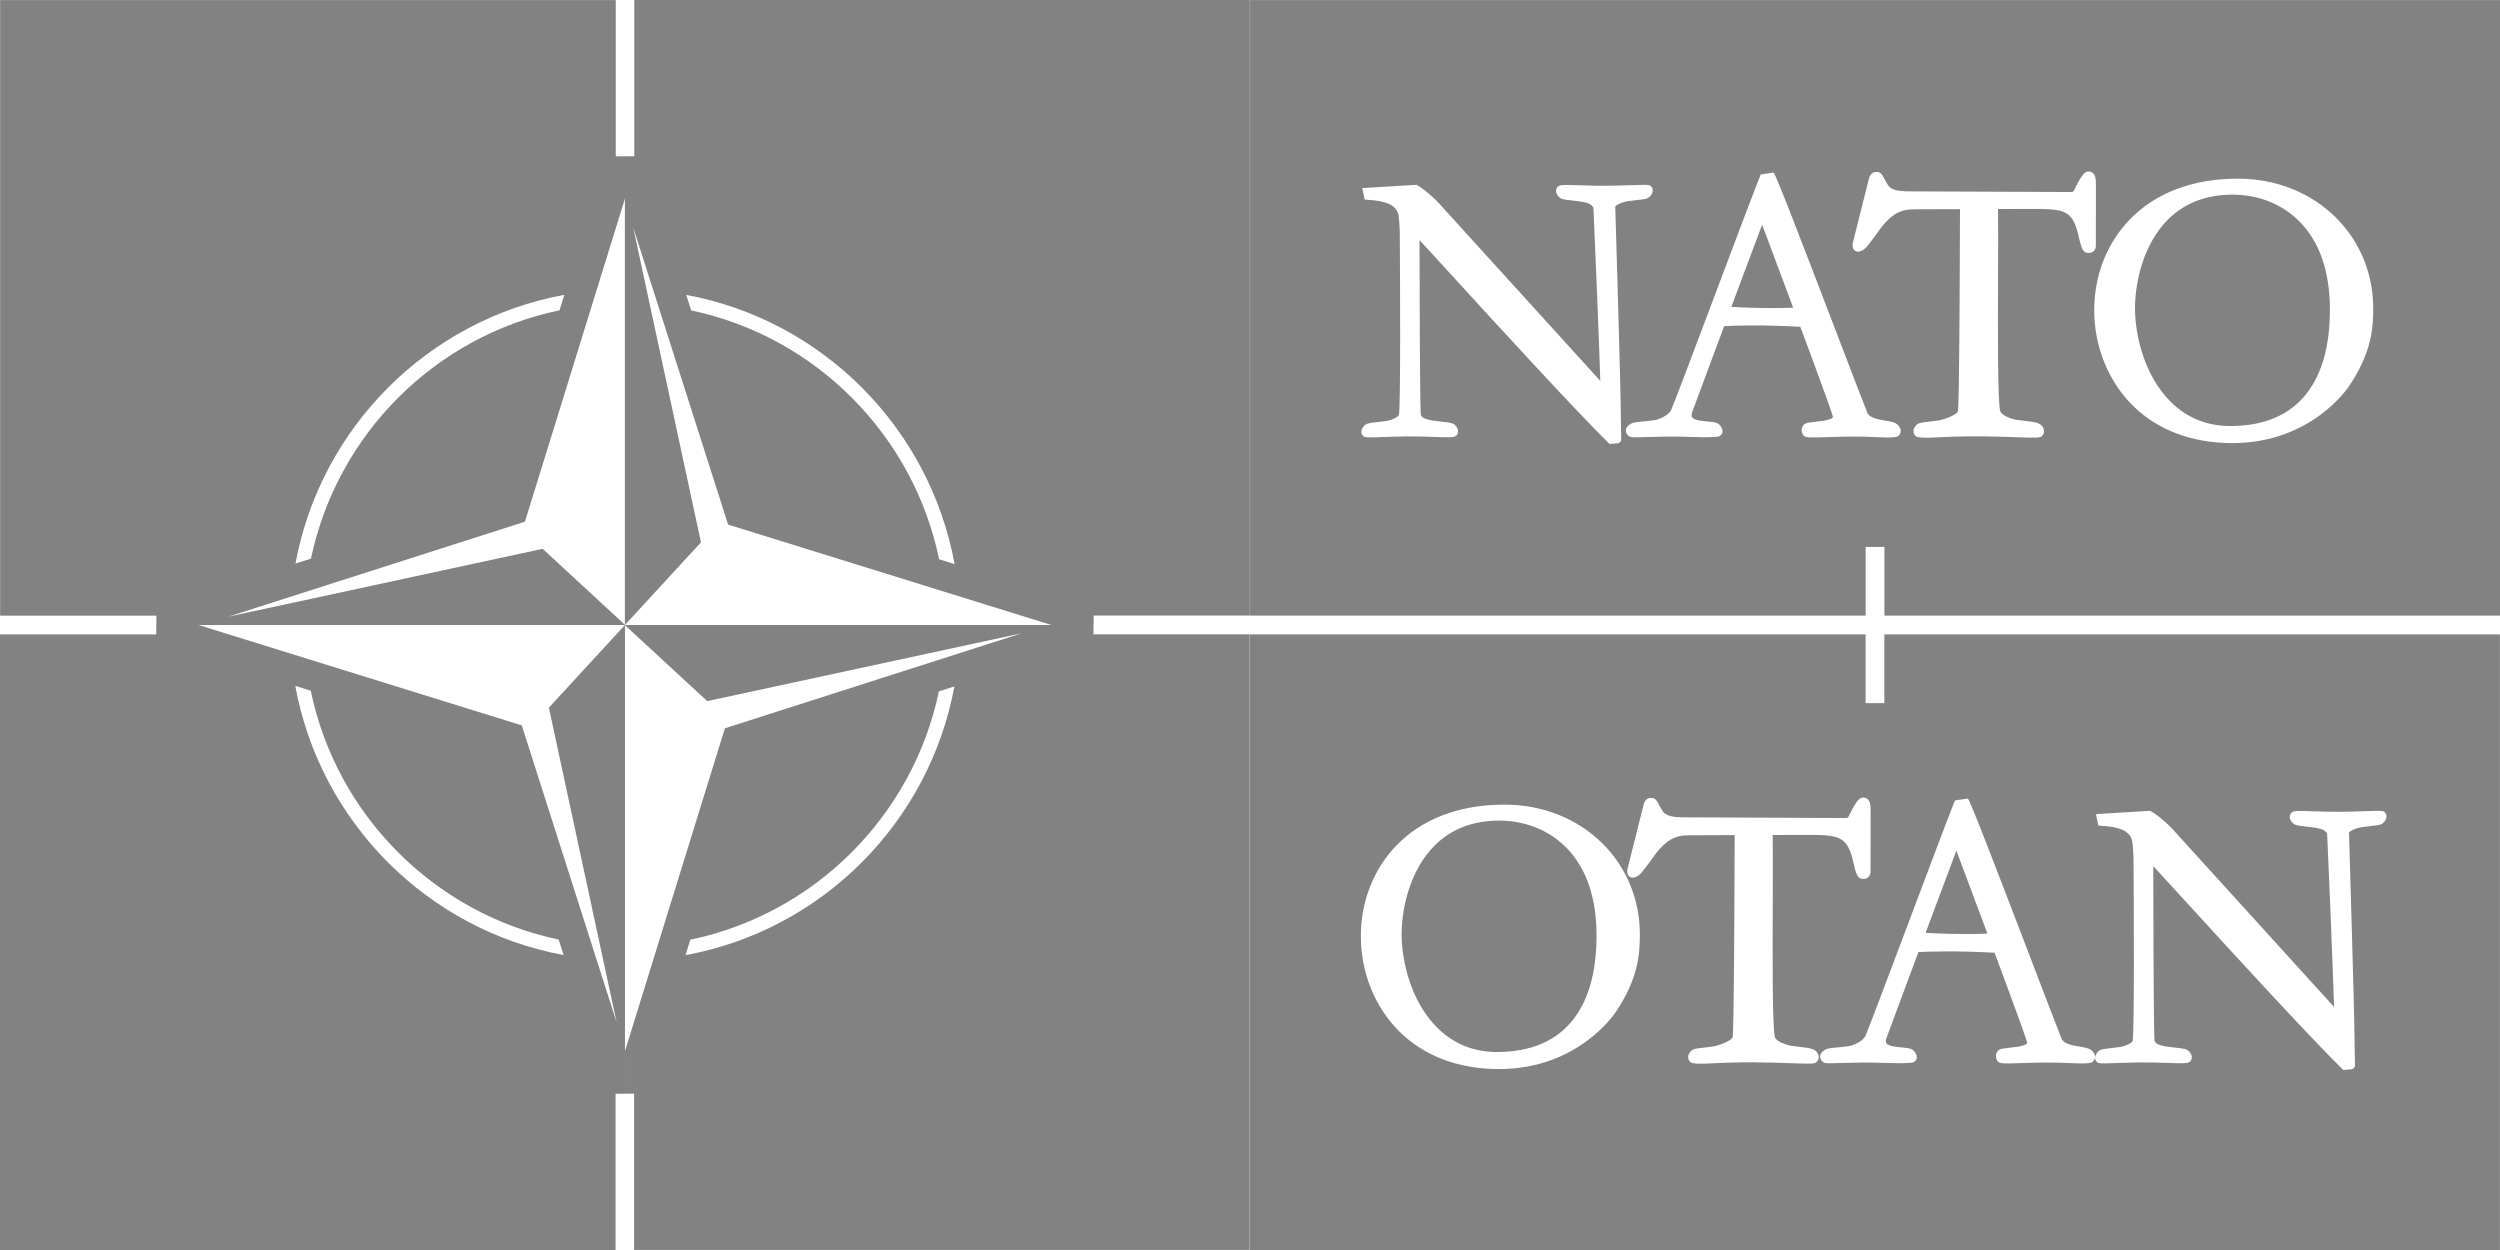<svg width="80" height="40" viewBox="0 0 80 40" fill="none" xmlns="http://www.w3.org/2000/svg">
<g clip-path="url(#clip0_2138_6633)">
<path d="M19.996 20L22.431 17.356L20.262 7.276L23.299 16.787L33.641 19.999H34.996V19.698H39.996V0.001L20.297 -0.001V5H19.997L19.996 20ZM30.546 18.05L30.052 17.897C29.225 13.911 26.096 10.771 22.118 9.933L21.959 9.437C26.315 10.243 29.747 13.686 30.547 18.05L30.546 18.05Z" fill="#828282"/>
<path d="M39.991 39.997V20.298H34.991V19.999L19.991 19.999L22.631 22.436L32.695 20.264L23.197 23.305L19.991 33.662V34.997H20.291V39.997L39.991 39.997ZM21.937 30.564L22.09 30.07C26.072 29.242 29.209 26.107 30.045 22.124L30.54 21.966C29.733 26.328 26.297 29.765 21.937 30.564L21.937 30.564Z" fill="#828282"/>
<path d="M19.999 20L17.564 22.644L19.734 32.723L16.697 23.212L6.354 20.001H5V20.301H0V39.999L19.698 40V35H19.999L19.999 20ZM9.449 21.949L9.944 22.103C10.77 26.088 13.9 29.229 17.877 30.066L18.037 30.563C13.681 29.756 10.248 26.314 9.449 21.949L9.449 21.949Z" fill="#828282"/>
<path d="M0.004 0.002V19.701H5.004V20H20.004L17.364 17.562L7.3 19.735L16.798 16.694L20.004 6.337V5.002H19.704V0.002L0.004 0.002ZM18.058 9.435L17.905 9.93C13.924 10.757 10.787 13.892 9.951 17.875L9.455 18.033C10.262 13.671 13.699 10.234 18.058 9.435L18.058 9.435Z" fill="#828282"/>
<path fill-rule="evenodd" clip-rule="evenodd" d="M40.002 0.003V19.7H59.701V17.502H60.301V19.7H80.001V0.003H40.002ZM66.833 8.095C66.647 8.095 66.605 7.95 66.509 7.531C66.315 6.685 66.02 6.685 64.924 6.685L63.937 6.689C63.944 7.134 63.941 7.926 63.938 8.764L63.938 8.787C63.931 10.583 63.923 12.795 64.004 13.149C64.036 13.289 64.355 13.403 64.517 13.433L64.82 13.472L64.824 13.472C65.136 13.509 65.278 13.526 65.364 13.659C65.438 13.772 65.422 13.891 65.324 13.967C65.265 14.012 65.148 14.012 64.521 13.991L64.484 13.989C64.155 13.978 63.75 13.964 63.287 13.962C62.691 13.962 62.303 13.98 62.019 13.994C61.694 14.01 61.521 14.018 61.356 13.984C61.294 13.959 61.254 13.912 61.239 13.849C61.221 13.777 61.239 13.701 61.29 13.638C61.377 13.532 61.46 13.523 61.68 13.499C61.782 13.488 61.896 13.475 62.041 13.454C62.234 13.42 62.635 13.266 62.654 13.155C62.697 12.88 62.711 9.161 62.717 7.373L62.72 6.693L61.225 6.698C60.807 6.702 60.54 6.852 60.204 7.272C60.127 7.387 59.911 7.68 59.758 7.871C59.668 7.982 59.518 8.093 59.39 8.039C59.343 8.019 59.266 7.961 59.285 7.794L59.805 5.721C59.823 5.64 59.889 5.502 60.027 5.502C60.182 5.502 60.209 5.552 60.324 5.766L60.373 5.858L60.373 5.858C60.47 6.015 60.546 6.137 61.215 6.124L66.283 6.145C66.307 6.145 66.352 6.132 66.36 6.107C66.558 5.711 66.675 5.489 66.827 5.489C66.937 5.49 67.069 5.55 67.069 5.834L67.067 7.883C67.056 8.015 66.969 8.095 66.833 8.095L66.833 8.095ZM51.795 14.181C51.804 14.181 51.813 14.176 51.87 14.113L51.87 14.112L51.879 14.088L51.862 13.035C51.865 12.529 51.69 6.653 51.688 6.616C51.686 6.581 51.859 6.479 52.073 6.44C52.221 6.419 52.336 6.407 52.432 6.396C52.654 6.373 52.737 6.364 52.824 6.257C52.887 6.178 52.893 6.109 52.886 6.065C52.879 6.015 52.852 5.971 52.812 5.944C52.76 5.909 52.667 5.909 52.166 5.927L52.107 5.928L52.106 5.928C51.898 5.935 51.648 5.944 51.395 5.945C51.104 5.948 50.817 5.938 50.584 5.93H50.584L50.584 5.93L50.565 5.929C50.064 5.911 49.918 5.909 49.853 5.971C49.788 6.032 49.761 6.152 49.856 6.269C49.943 6.376 50.026 6.385 50.248 6.409C50.322 6.417 50.447 6.43 50.621 6.455C50.732 6.475 50.964 6.517 50.99 6.669C51.032 7.624 51.168 10.791 51.21 12.19L46.028 6.485C45.765 6.208 45.479 5.995 45.331 5.914L43.592 6.019L43.669 6.384C43.692 6.389 43.725 6.392 43.78 6.395H43.78L43.789 6.396C44.032 6.412 44.602 6.451 44.728 6.803C44.752 6.871 44.777 6.989 44.792 7.392C44.804 8.911 44.823 12.931 44.766 13.274C44.756 13.336 44.553 13.438 44.38 13.47C44.235 13.491 44.119 13.503 44.019 13.514C43.797 13.539 43.715 13.547 43.629 13.653C43.565 13.732 43.56 13.802 43.566 13.847C43.575 13.897 43.602 13.941 43.642 13.967C43.693 14.002 43.786 14.002 44.288 13.984L44.295 13.984C44.514 13.976 44.784 13.967 45.057 13.965C45.369 13.963 45.683 13.974 45.891 13.982C46.389 13.999 46.535 14.001 46.6 13.94C46.665 13.879 46.691 13.759 46.596 13.641C46.509 13.535 46.426 13.526 46.19 13.5L46.179 13.499H46.179L46.179 13.499C46.096 13.49 45.983 13.477 45.834 13.456L45.832 13.455C45.712 13.434 45.489 13.393 45.463 13.268C45.433 12.573 45.426 8.681 45.425 7.683L46.405 8.752C47.893 10.38 50.384 13.105 51.506 14.207L51.795 14.181ZM55.403 9.819C55.7 9.838 56.521 9.88 57.382 9.845L56.388 7.19L55.403 9.819V9.819ZM60.822 13.811C60.813 13.883 60.767 13.937 60.726 13.964C60.615 14.009 60.425 14.004 60.037 13.988C59.823 13.979 59.53 13.967 59.227 13.97C58.964 13.972 58.723 13.98 58.479 13.988C57.962 14.004 57.81 14.007 57.74 13.959C57.672 13.906 57.625 13.785 57.673 13.666C57.726 13.538 57.823 13.527 58.034 13.504C58.126 13.494 58.236 13.481 58.377 13.46C58.449 13.445 58.619 13.412 58.656 13.351C58.642 13.255 58.345 12.436 57.925 11.302L57.61 10.456C56.316 10.386 55.442 10.421 55.173 10.436L54.829 11.36L54.719 11.656L54.146 13.199C54.125 13.263 54.124 13.313 54.145 13.348C54.186 13.418 54.309 13.442 54.383 13.457L54.385 13.457C54.511 13.476 54.606 13.485 54.685 13.492C54.903 13.512 55.024 13.524 55.106 13.723C55.129 13.784 55.125 13.844 55.095 13.892C55.066 13.939 55.014 13.969 54.95 13.975C54.674 14.001 54.41 13.992 54.104 13.982L54.104 13.982C53.911 13.975 53.658 13.967 53.378 13.97C53.112 13.973 52.88 13.98 52.694 13.985C52.27 13.998 52.191 13.998 52.142 13.968C52.09 13.937 52.033 13.874 52.028 13.794C52.024 13.746 52.037 13.676 52.116 13.61C52.227 13.519 52.313 13.511 52.52 13.493L52.522 13.492C52.624 13.483 52.757 13.471 52.94 13.447C53.081 13.427 53.391 13.292 53.473 13.129C53.536 13.003 54.172 11.313 54.808 9.625L54.873 9.453L54.901 9.378L54.949 9.25C55.529 7.709 56.169 6.009 56.343 5.582L56.755 5.522C56.835 5.602 57.617 7.639 58.716 10.509L58.813 10.764C59.302 12.04 59.709 13.103 59.762 13.227C59.852 13.377 60.107 13.421 60.245 13.445L60.247 13.445C60.605 13.503 60.667 13.525 60.758 13.627C60.822 13.699 60.828 13.767 60.822 13.811L60.822 13.811ZM69.374 7.026C69.904 6.497 70.601 6.228 71.445 6.228V6.228C71.922 6.228 72.835 6.338 73.574 7.078C74.226 7.73 74.557 8.684 74.557 9.912C74.557 11.05 74.309 11.947 73.821 12.58C73.282 13.278 72.457 13.633 71.369 13.633C70.618 13.633 69.973 13.369 69.453 12.849C68.617 12.012 68.32 10.723 68.32 9.874C68.32 9.007 68.597 7.804 69.374 7.026ZM71.433 14.179C73.957 14.179 75.131 12.417 75.18 12.342H75.18C75.883 11.282 75.943 10.536 75.943 9.863C75.943 8.762 75.522 7.735 74.757 6.971C73.948 6.162 72.831 5.717 71.609 5.717C70.166 5.717 68.965 6.174 68.138 7.04C67.413 7.797 67.015 8.823 67.015 9.928C67.015 11.082 67.46 12.189 68.237 12.966C69.03 13.759 70.135 14.179 71.433 14.179Z" fill="#828282"/>
<path fill-rule="evenodd" clip-rule="evenodd" d="M60.299 20.301V22.501H59.699V20.301H39.999V39.999H79.998V20.301H60.299ZM59.623 28.126C59.437 28.126 59.395 27.981 59.299 27.563C59.105 26.716 58.81 26.716 57.713 26.717L56.726 26.72C56.734 27.166 56.731 27.957 56.728 28.796L56.728 28.818C56.721 30.614 56.713 32.826 56.794 33.18C56.826 33.321 57.145 33.434 57.306 33.464L57.61 33.503L57.613 33.503C57.925 33.541 58.068 33.557 58.154 33.69C58.228 33.804 58.212 33.922 58.113 33.998C58.055 34.044 57.938 34.044 57.311 34.022L57.274 34.021C56.945 34.01 56.54 33.996 56.077 33.993C55.48 33.993 55.092 34.012 54.809 34.025C54.483 34.041 54.31 34.05 54.146 34.016C54.083 33.991 54.043 33.943 54.028 33.881C54.011 33.809 54.029 33.732 54.079 33.67C54.167 33.563 54.249 33.554 54.47 33.531C54.571 33.52 54.685 33.507 54.83 33.486C55.024 33.451 55.424 33.297 55.444 33.187C55.486 32.911 55.501 29.192 55.507 27.404L55.51 26.724L54.014 26.729C53.597 26.733 53.329 26.884 52.994 27.303C52.917 27.419 52.7 27.712 52.547 27.902C52.458 28.014 52.308 28.124 52.18 28.07C52.133 28.051 52.056 27.993 52.075 27.825L52.595 25.752C52.612 25.671 52.678 25.534 52.816 25.534C52.972 25.534 52.999 25.584 53.113 25.797L53.163 25.89L53.163 25.89C53.259 26.046 53.335 26.169 54.005 26.155L59.073 26.177C59.096 26.177 59.142 26.164 59.15 26.138C59.347 25.742 59.465 25.521 59.616 25.521C59.727 25.521 59.859 25.581 59.859 25.865L59.857 27.914C59.845 28.047 59.758 28.126 59.623 28.126L59.623 28.126ZM75.275 34.213C75.284 34.213 75.293 34.209 75.35 34.145L75.35 34.145L75.359 34.12L75.341 33.067C75.345 32.561 75.169 26.685 75.168 26.649C75.166 26.613 75.338 26.511 75.552 26.473C75.701 26.452 75.816 26.439 75.912 26.428C76.134 26.405 76.216 26.396 76.304 26.289C76.366 26.21 76.372 26.141 76.366 26.097C76.358 26.047 76.331 26.003 76.291 25.976C76.24 25.941 76.146 25.941 75.645 25.959L75.586 25.961C75.377 25.968 75.127 25.976 74.874 25.978C74.583 25.98 74.297 25.97 74.064 25.962L74.064 25.962L74.044 25.962C73.544 25.944 73.398 25.941 73.332 26.003C73.267 26.064 73.241 26.184 73.336 26.301C73.423 26.408 73.506 26.417 73.727 26.441C73.802 26.449 73.927 26.463 74.1 26.488C74.211 26.508 74.443 26.55 74.47 26.701C74.511 27.656 74.648 30.823 74.69 32.222L69.508 26.517C69.245 26.24 68.958 26.027 68.81 25.946L67.071 26.051L67.148 26.416C67.172 26.421 67.205 26.424 67.26 26.428L67.268 26.428C67.512 26.445 68.082 26.483 68.207 26.835C68.232 26.903 68.256 27.022 68.272 27.425C68.284 28.943 68.302 32.963 68.245 33.306C68.235 33.368 68.033 33.47 67.859 33.502C67.714 33.523 67.598 33.536 67.499 33.547C67.277 33.571 67.195 33.58 67.109 33.686C67.044 33.764 67.039 33.834 67.046 33.879C67.054 33.93 67.082 33.973 67.121 34C67.172 34.034 67.265 34.034 67.767 34.016L67.775 34.016C67.993 34.008 68.264 33.999 68.537 33.997C68.848 33.995 69.163 34.006 69.371 34.014C69.868 34.032 70.014 34.033 70.079 33.972C70.144 33.911 70.171 33.791 70.076 33.673C69.989 33.567 69.906 33.558 69.669 33.532L69.659 33.531C69.575 33.522 69.462 33.509 69.313 33.488L69.311 33.488C69.191 33.466 68.969 33.425 68.943 33.3C68.912 32.606 68.906 28.713 68.904 27.715L69.884 28.784C71.372 30.413 73.864 33.138 74.985 34.239L75.275 34.213ZM61.619 29.85C61.916 29.869 62.737 29.911 63.598 29.875L62.604 27.221L61.619 29.85V29.85ZM67.039 33.842C67.029 33.914 66.983 33.968 66.942 33.994C66.831 34.04 66.641 34.035 66.254 34.019C66.039 34.01 65.746 33.998 65.443 34.001C65.18 34.003 64.939 34.011 64.695 34.019C64.178 34.035 64.026 34.038 63.956 33.99C63.888 33.937 63.841 33.816 63.889 33.697C63.942 33.569 64.039 33.558 64.25 33.535C64.342 33.525 64.452 33.512 64.593 33.491C64.665 33.476 64.835 33.443 64.872 33.382C64.858 33.286 64.561 32.467 64.141 31.332L63.826 30.487C62.532 30.417 61.658 30.452 61.389 30.467L61.045 31.391L60.935 31.687L60.362 33.23C60.341 33.294 60.341 33.344 60.361 33.379C60.402 33.449 60.525 33.473 60.6 33.488L60.602 33.488C60.727 33.507 60.822 33.516 60.901 33.523C61.12 33.543 61.24 33.555 61.323 33.753C61.345 33.815 61.341 33.875 61.311 33.923C61.282 33.97 61.23 34 61.166 34.006C60.89 34.032 60.626 34.023 60.32 34.013L60.32 34.013C60.127 34.006 59.875 33.998 59.594 34.001C59.328 34.004 59.096 34.011 58.91 34.016C58.486 34.029 58.407 34.029 58.358 33.999C58.306 33.967 58.25 33.905 58.244 33.824C58.24 33.777 58.253 33.707 58.332 33.641C58.443 33.55 58.529 33.542 58.736 33.523L58.738 33.523C58.84 33.514 58.973 33.502 59.156 33.477C59.297 33.458 59.608 33.323 59.689 33.16C59.752 33.034 60.388 31.344 61.024 29.657L61.089 29.484L61.117 29.409L61.165 29.282L61.165 29.281C61.745 27.74 62.385 26.04 62.559 25.613L62.971 25.553C63.051 25.633 63.833 27.67 64.932 30.54L65.029 30.794C65.518 32.071 65.925 33.134 65.978 33.258C66.068 33.408 66.323 33.452 66.461 33.476L66.463 33.476C66.821 33.534 66.883 33.556 66.975 33.658C67.038 33.729 67.044 33.798 67.038 33.842L67.039 33.842ZM45.907 27.058C46.437 26.528 47.133 26.259 47.977 26.259V26.259C48.455 26.259 49.367 26.37 50.106 27.109C50.759 27.761 51.089 28.715 51.089 29.943C51.089 31.081 50.842 31.979 50.353 32.611C49.814 33.31 48.989 33.664 47.902 33.664C47.15 33.664 46.506 33.4 45.985 32.88C45.149 32.044 44.852 30.755 44.852 29.905C44.852 29.038 45.129 27.835 45.907 27.058ZM47.965 34.21C50.489 34.21 51.663 32.448 51.712 32.373H51.713C52.416 31.313 52.475 30.567 52.475 29.894C52.475 28.793 52.054 27.766 51.29 27.002C50.48 26.193 49.363 25.748 48.142 25.748C46.698 25.748 45.498 26.205 44.67 27.071C43.946 27.828 43.547 28.854 43.547 29.96C43.547 31.114 43.992 32.221 44.769 32.997C45.563 33.791 46.668 34.21 47.965 34.21Z" fill="#828282"/>
</g>
<defs>
<clipPath id="clip0_2138_6633">
<rect width="80" height="40" fill="white"/>
</clipPath>
</defs>
</svg>
